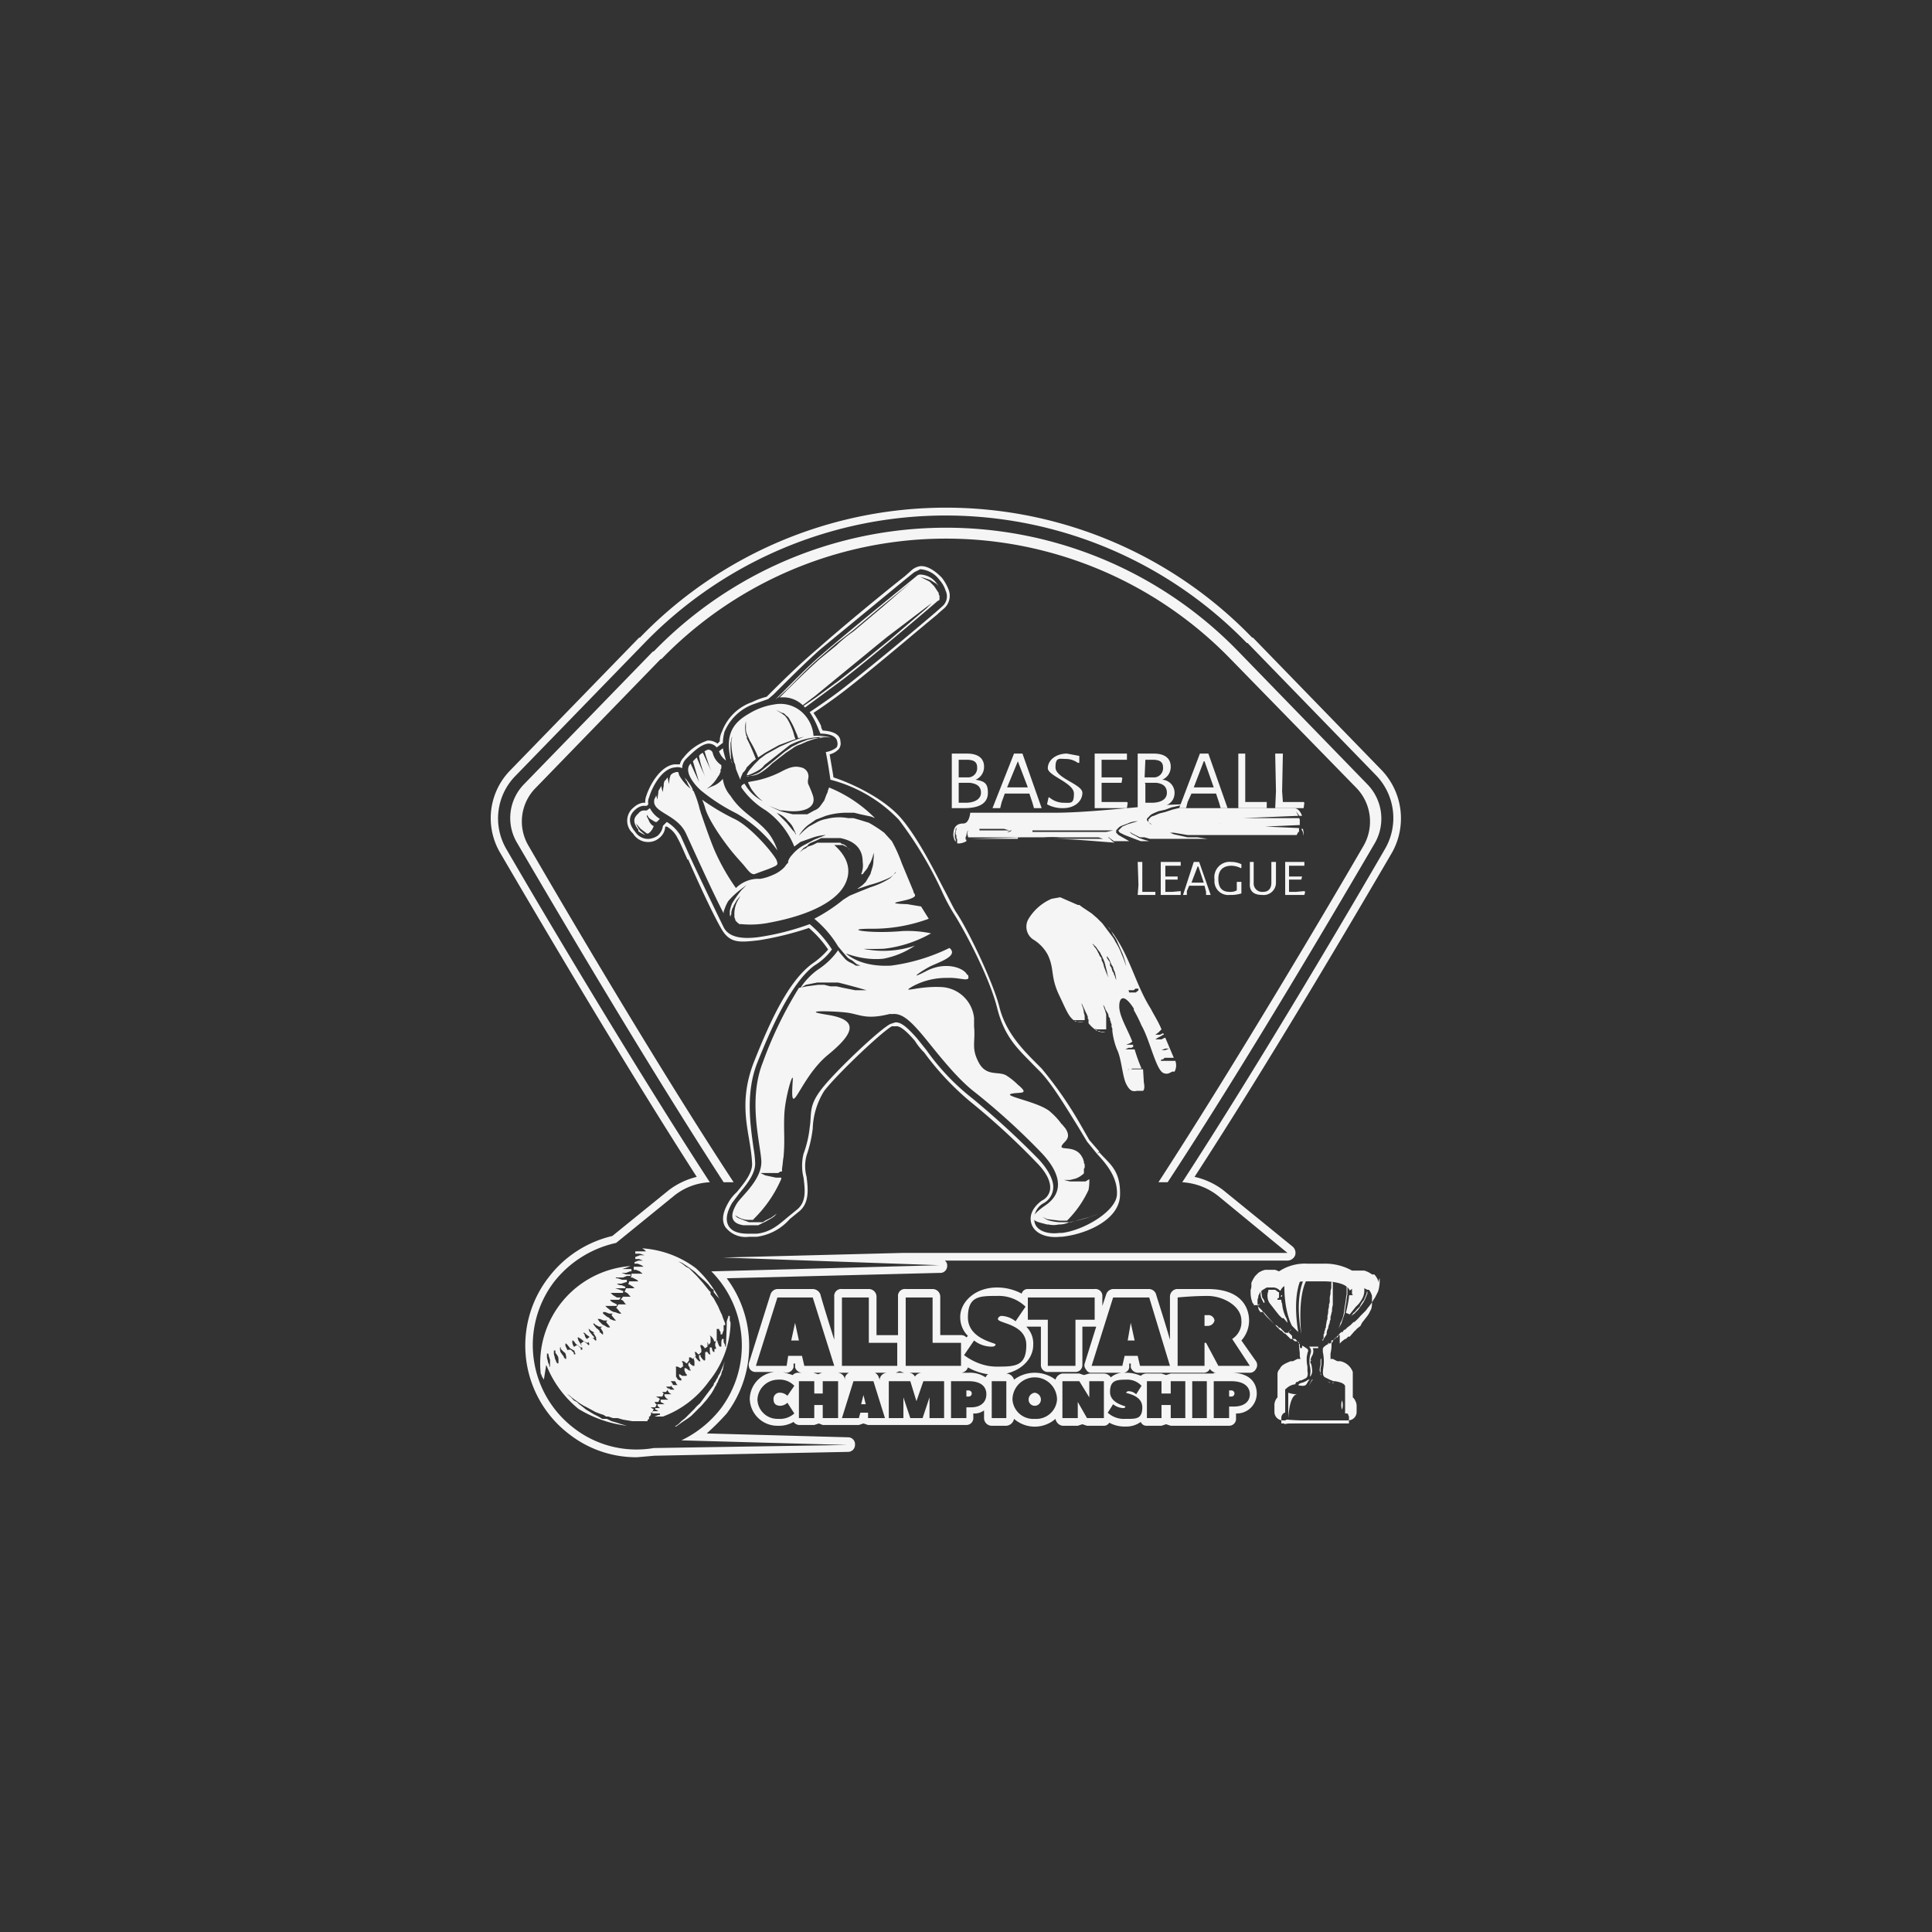 <svg xmlns="http://www.w3.org/2000/svg" id="Layer_1" data-name="Layer 1" viewBox="0 0 251.5 251.5"><rect x="0" y="0" width="251.5" height="251.5" fill="#333333" stroke="none"/><defs><style>.cls-1{fill:#f5f5f5;}</style></defs><path class="cls-1" d="M163.1,83H163a55.4,55.4,0,0,0-79.7,0h-.1L66.4,100.3A8.9,8.9,0,0,0,65.1,111c4.5,7.7,15.7,26.8,25.6,42.2a9.9,9.9,0,0,0-3.6,1.7l-7.4,6a14.6,14.6,0,0,0-8.3,5.4,14.5,14.5,0,0,0,2.7,20.4,14.2,14.2,0,0,0,8.8,3l2.3-.2,25.2-.5a.9.9,0,0,0,.9-.9.9.9,0,0,0-.9-1L92,186.6a31.9,31.9,0,0,0,2.6-2.6,14.7,14.7,0,0,0,0-17.6l27.7-.7a.9.9,0,0,0,1-.9.8.8,0,0,0-.3-.7h44.6a1.1,1.1,0,0,0,1-.7,1.1,1.1,0,0,0-.3-1.1l-9.1-7.4a9.6,9.6,0,0,0-3.7-1.7c10-15.4,21.2-34.5,25.7-42.2a9.1,9.1,0,0,0-1.3-10.7Zm-9.2,70.9a8.3,8.3,0,0,1,4.7,1.8l9,7.4H117.5l-23.4.6,28.2,1-29.7.8a13.7,13.7,0,0,1,1.2,17.9,14.3,14.3,0,0,1-5.1,4.1l21.6.6-25.2.4a13.3,13.3,0,0,1-10.4-2.6,13.6,13.6,0,0,1-2.6-19,14.1,14.1,0,0,1,8.1-5.1l7.5-6.1a8,8,0,0,1,4.7-1.8c-10.2-15.7-22.1-35.8-26.5-43.4a7.9,7.9,0,0,1,1.2-9.5L83.9,83.7h0a54.6,54.6,0,0,1,78.4,0h.1L179.2,101a8,8,0,0,1,1.1,9.5C175.9,118.1,164.1,138.2,153.9,153.9Z"></path><path class="cls-1" d="M163.5,178.2a.9.9,0,0,0,0-1l-1.9-2.7a3.9,3.9,0,0,0,1-2.6c0-1-.4-4.1-5.4-4.1h-4a1,1,0,0,0-.9,1v5.6c-.8-2.8-1.8-5.8-1.8-5.9a1,1,0,0,0-.9-.7h-4.7a1,1,0,0,0-.9.7l-.5,1.5v-1.2a.9.9,0,0,0-1-1h-8.7a.8.8,0,0,0-.8.6,6.8,6.8,0,0,0-3.2-.8c-3,0-4.8,2-4.8,3.8a3.4,3.4,0,0,0,1,2.5l-.2.2a.9.9,0,0,0-.7-.3h-2.7v-5a1,1,0,0,0-1-1h-3.5a.9.9,0,0,0-1,1v5h-2.8v-5a1,1,0,0,0-1-1h-3.5a.9.9,0,0,0-1,1v5.6c-.9-2.8-1.8-5.8-1.8-5.9a1.1,1.1,0,0,0-1-.7h-4.6a1,1,0,0,0-.9.7l-2.8,8.9a1.1,1.1,0,0,0,.1.8.9.9,0,0,0,.8.4h2.4a3.6,3.6,0,0,0-3.2,3.5,3.6,3.6,0,0,0,3.7,3.5,3.7,3.7,0,0,0,2-.5,1,1,0,0,0,.7.4h2l.6-.2.5.2h4.7l.6-.2.6.2h12.8a.9.9,0,0,0,.9-1V184a2.1,2.1,0,0,0,1.4-.4v1a1,1,0,0,0,1,1H131a1.1,1.1,0,0,0,1-.9,4.1,4.1,0,0,0,5.4,0,1.1,1.1,0,0,0,.9.9h2l.6-.2.6.2h2.2a.8.8,0,0,0,.7-.4,4.1,4.1,0,0,0,2.1.5,3.2,3.2,0,0,0,2-.6.8.8,0,0,0,.8.5h1.9l.6-.2.6.2H160a.9.9,0,0,0,.9-1V184a2.6,2.6,0,0,0,2.7-2.6c0-1.3-.8-2.6-3.1-2.7h2.2A.9.9,0,0,0,163.5,178.2Zm-2.9,4.9H160v1.5h-2v-4.8h2.3c1.6,0,2.4.7,2.4,1.7S161.9,183.1,160.6,183.1Zm-5.4,1.5v-4.8h1.9v4.8Zm-4-1.7v1.7h-1.9v-4.8h1.9v1.6h1.2v-1.6h1.9v4.8h-1.9v-1.7Zm-4.7,1.8a3.1,3.1,0,0,1-2.3-.8l.7-1.1a2.3,2.3,0,0,0,1.3.5c.2,0,.3-.1.3-.2s-2-.4-2-1.9.8-1.6,2.1-1.6a2.5,2.5,0,0,1,2,.8l-.7,1.1a1.5,1.5,0,0,0-1-.4c-.1,0-.3.1-.3.2s2.1.3,2.1,1.9S147.8,184.7,146.5,184.7Zm-6.2-.1h-2v-4.8h2.2l1.3,2.1v-2.1h1.9v4.8h-2.2l-1.2-2.1Zm-5.6.1a2.7,2.7,0,0,1-2.9-2.5,2.9,2.9,0,0,1,5.8,0A2.7,2.7,0,0,1,134.7,184.7Zm-8.9-.1h-2v-4.8h2.3c1.6,0,2.3.7,2.3,1.7s-.7,1.7-2,1.7h-.6Zm-5.7,0h-1.6l-.9-2.7v2.7h-1.9v-4.8h2.8l.8,2.6.9-2.6h2.7v4.8H121v-2.7Zm-8.3,0h-2.2l1.5-4.8h2.6l1.5,4.8H113v-.7h-1Zm-5.8-1.7v1.7h-2v-4.8h2v1.6h1.1v-1.6h2v4.8h-2v-1.7Zm-4.7,1.8a2.6,2.6,0,0,1-2.7-2.5,2.7,2.7,0,0,1,2.7-2.6,2.6,2.6,0,0,1,2.1.8l-.9,1.3a1.4,1.4,0,0,0-.9-.4.8.8,0,0,0-.9.9c0,.5.3.8.9.8a1.4,1.4,0,0,0,.9-.4l.9,1.4A2.8,2.8,0,0,1,101.3,184.7Zm23.8-9.9v3h-7.2v-8.9h3.5v5.9Zm1.7-.3a3.7,3.7,0,0,0,2.3.8c.3,0,.5-.1.5-.3s-3.6-.7-3.6-3.5,1.5-2.8,3.8-2.8a5,5,0,0,1,3.7,1.4l-1.3,1.9a3.1,3.1,0,0,0-1.8-.7.5.5,0,0,0-.5.4c0,.6,3.7.6,3.7,3.4s-1.5,2.8-3.9,2.8-4.2-1.5-4.2-1.5Zm21.6,3.3-.3-1.3h-1.7l-.3,1.3h-4l2.8-8.9h4.7l2.7,8.9Zm-5.9-6H140v6h-3.6v-6h-2.6v-2.9h8.7ZM126,178a7.1,7.1,0,0,0,2.7.9c-.2,0-.3.2-.4.4a3.6,3.6,0,0,0-2.2-.6h-1A1,1,0,0,0,126,178Zm3.1,1.8H131v4.8h-1.9Zm15.5-.5a1.1,1.1,0,0,0-.9-.5h-1.9l-.7.2-.6-.2h-2.2a1.1,1.1,0,0,0-.9.8,4.5,4.5,0,0,0-5.4,0,1.1,1.1,0,0,0-1-.8h0c2.2-.5,3.5-2.1,3.5-3.7a3.1,3.1,0,0,0-.9-2.4h1.9v5a.9.9,0,0,0,.9.9H140a.9.9,0,0,0,.9-.9v-5h1.8l-1.5,4.8a.8.8,0,0,0,.2.8.7.7,0,0,0,.7.4H146A2.6,2.6,0,0,0,144.6,179.3Zm12.4-4.5h-.2v3h-3.5v-8.9s1.9-.2,3.9-.2,4.4,1.3,4.4,3.2a2.6,2.6,0,0,1-1.2,2.4l2.3,3.5h-4.1Zm-52.3,3-.3-1.3h-1.8l-.2,1.3h-4l2.8-8.9h4.6l2.8,8.9Zm12.1-3v3h-7.2v-8.9h3.5v5.9Zm-14.4,3.9a1,1,0,0,0,.9-.7v-.5h.2v.5a1,1,0,0,0,1,.7h12.1l.5-.2.6.2h2.3a1.1,1.1,0,0,0-.9.5.9.9,0,0,0-.8-.5h-2.8a1,1,0,0,0-1,1h0a1,1,0,0,0-.1-.4,1,1,0,0,0-.9-.7h-2.6a1,1,0,0,0-.9.7v.4h0a1,1,0,0,0-1-1h-2l-.5.2-.6-.2h-2a.9.9,0,0,0-.7.3l-1.3-.4Zm55.6.1h-5.6l-.6.2-.6-.2h-1.9a1.1,1.1,0,0,0-.8.3,4.5,4.5,0,0,0-1.9-.4h-.4a.8.8,0,0,0,.8-.7v-.5h.2v.5a1,1,0,0,0,1,.7h8.4a.9.9,0,0,0,.9-.5h0a1.1,1.1,0,0,0,.9.5H158Z"></path><path class="cls-1" d="M179.5,167.1a2.3,2.3,0,0,0-.6-1.2h-.3a3.1,3.1,0,0,0-1-.5H176a7.2,7.2,0,0,0-3.7-.9h-2.1a6.1,6.1,0,0,0-3.7,1l-.5-.2h-1.3a2.5,2.5,0,0,0-.9.4l-.4.4a4.1,4.1,0,0,0-.5.9h0v.3a1.3,1.3,0,0,1-.1.6v.4a3.5,3.5,0,0,0,.3,1.4h.1v.2h.5l.4-.2h0l-.4.3h0l.6.6a4.4,4.4,0,0,0,.9,1.1l.8.8h.1a.8.8,0,0,1,.4.4l.4-.4h0l-.3.3h0l.3.3.4.4h.4l.3-.4h.1l-.4.3.3.3.2.2v.2a.7.7,0,0,0,.4.5h.3c0,.1.1.1.2.1h0v.3c0,.5.1.9.1,1.3a1.3,1.3,0,0,0,.1.6h-.4l-.6.3H168c-.7.3-1.2.5-1.4,1a.9.9,0,0,0-.3.7v3a1.5,1.5,0,0,0-.4,1.1v.8h0a1.1,1.1,0,0,0,1.1,1.1h8.5a1.1,1.1,0,0,0,1.1-1.1h0v-.8a1.4,1.4,0,0,0-.2-.7c0-.1-.1-.1-.1-.2l-.2-.2v-3.3a2.2,2.2,0,0,0-1.6-1.4h-.4l-.6-.3h-.3v-.7a4.7,4.7,0,0,0,.1-1.7c.3,0,.6-.3.8-.6h.1c0-.1.1-.1.1-.2l.3-.3h.2c0-.1.1-.2.2-.3l-.3-.3h0l.3.3h.1l.3-.3.4-.3h0l.4-.4h.1a6,6,0,0,0,.8-.8l.2-.2.5-.5.3-.4a6.1,6.1,0,0,0,.7-1l.2-.3.4-.8a5,5,0,0,0,.2-1.2v-.5A.9.9,0,0,0,179.5,167.1Zm-5.1,6.7h-.1l-.2.3h-.2l-.3.3-.2.4h-.2a.1.1,0,0,1-.1.1H173a.1.1,0,0,0-.1-.1V175h-.1c-.3.2-.6.4-.6.6v.4a5.5,5.5,0,0,1,.1,1.8c-.1.7-.2,1.3.2,1.5l.6.3.5.2h.2c.6.1,1.3.3,1.3.7h0v3.5h.3c.1.1.1.1.1.2h0a.4.4,0,0,1,.1.3v.8h-8.8v-.8a.8.8,0,0,1,.4-.6h.1V181c0-.1,0-.2.1-.2a2,2,0,0,1,1.2-.6c.1-.2.1-.3.2-.3h.1l.3-.2h.2l.6-.3c.2-.1.3-.5.2-.9v-.6a4.5,4.5,0,0,1-.1-1.1c0-.3.1-.5.1-.7a.4.4,0,0,0,0-.5h0l-.6-.4h-.1v.2h0a.1.1,0,0,1-.1.1h-.1a.1.1,0,0,0-.1-.1V175h0l-.3-.4-.3-.3H168l-.4-.4-.3-.3h-.1l-.4-.4h-.1l-.8-.8-.9-1-.5-.6h-.4c-.1,0-.1-.1-.1-.2h-.1a3.6,3.6,0,0,1-.2-1h0v-.2h0a.9.9,0,0,1,.1-.5h0v-.2h0l.3-.6h0l.3-.2.5-.3h.9a1.2,1.2,0,0,1,.8.4h.1c.4-1.1,2.7-1.2,3.5-1.2h2.1c.7,0,3,.1,3.4,1.2a1.8,1.8,0,0,1,.9-.4h.8l.6.3h.2a2,2,0,0,1,.4.8h0v.8h0a2.8,2.8,0,0,1-.1.9l-.3.6-.2.3-.7.9-.2.4-.5.4c-.1.1-.1.2-.2.2l-.7.8h-.2l-.3.3h-.1l-.4.3-.3.3Z"></path><path class="cls-1" d="M71.1,177.7h.4a1.4,1.4,0,0,1-.2-.6,1.3,1.3,0,0,1-.1-.6v-.3h.1c.1,0,.1.1.1.2l.3.5.4.3h.3a1.4,1.4,0,0,1-.2-.6,1.3,1.3,0,0,1-.1-.6v-.2h.2v.3l.3.4.4.3h.4a.9.9,0,0,1-.3-.5,1.4,1.4,0,0,1-.2-.6v-.3H73v.2l.4.4.4.3h.4c-.1-.2-.3-.3-.3-.5l-.3-.6v-.3h.1l.2.2.3.4.5.3h.3l-.3-.5a1.7,1.7,0,0,1-.2-.5v-.3h.1l.2.2a.8.8,0,0,0,.4.4l.4.3h.3l-.3-.4-.3-.5c-.1-.3-.1-.3-.1-.4h.1a.1.1,0,0,1,.1.1h.1l.5.4.4.2h.1l.2-.2-.3-.3a.9.9,0,0,1-.3-.6l-.2-.2h.2l.2.2.4.3.5.2h.1c0-.1,0-.1.1-.1h0l-.3-.3-.4-.5a.4.4,0,0,0-.1-.3h.1l.2.2.5.3h.5l.2-.2-.3-.3c-.2-.1-.3-.3-.4-.4l-.2-.3h.2s0,.1.2.2l.4.2h.8l-.4-.3-.4-.4-.2-.3h.3l.5.2h.6l.2-.3-.4-.2-.5-.4v-.2h.3l.5.2h.6v-.2l-.4-.2-.5-.4-.2-.2h1.5v-.2l-.4-.2a1,1,0,0,1-.5-.4h1.2l.2-.3h-.5l-.5-.3-.2-.2c-.1,0-.1-.1,0-.1h1.5c0-.1,0-.2.1-.2l-.5-.2-.6-.2h1.3v-.2l-.5-.2a.8.8,0,0,1-.6-.2h.6l.6-.2h.1v-.3h-.6l-.6-.2h-.2s-.1-.1,0-.1h.9l.5-.2H82c.1,0,.1-.1.1-.2h-.6l-.6-.2h.6l.5-.2h.2v-.3H81l.6-.2.5-.2h.1a12.7,12.7,0,0,0-11.8,14.1h0c.1,0,.1.1.1.2l.3.5Z"></path><path class="cls-1" d="M173.1,180h.3c.1,0,.1,0,.1.1h0c.1,0,.1-.1,0-.2V180h-.3l-.4-.2h0Z"></path><path class="cls-1" d="M94.8,173.4h0Z"></path><path class="cls-1" d="M94.5,175.3h-.1v-.2l-.2-.4v-.4h-.2a1.1,1.1,0,0,0-.1.5v.5h-.2a.8.8,0,0,1-.2-.4.6.6,0,0,1-.1-.4h-.2c0,.2-.1.3-.1.5a.6.6,0,0,0,.1.4v.2H93V176q-.2,0-.3-.3a.4.4,0,0,0-.1-.3h-.2v.4a.9.9,0,0,0,.1.5h-.2l-.3-.4V176h-.2v1h0a.1.1,0,0,1-.1.1h-.1c0-.1,0-.1-.1-.1l-.3-.4v-.2h-.2v.4c.1.1.1.3.2.4h-.2l-.3-.3-.2-.3-.2.2h0c0,.2.1.3.1.5v.5h-.2l-.4-.3v-.2l-.2.2h0c0,.2,0,.3.1.4s.1.3.1.4h.1c.1.1,0,.1,0,.1h-.2l-.4-.3h-.2v.2a.4.4,0,0,0,.1.3c0,.1.1.3.2.3v.2h-.6l-.3-.2h-.1a.6.6,0,0,0,.1.4l.2.2v.2h-.2l-.4-.2H88l-.2.2.2.3c0,.1.1.2.2.3h-.5l-.3-.2v.3h0c0,.1.1.2.2.3l.2.2h-.5l-.3-.2c0,.1-.1.2-.1.3h0l.2.3.3.2h-.9v.2h0l.2.3.3.2H86v.2H86a.2.2,0,0,0,.2.2l.3.2h-.9v.2h0l.3.3h-.6v.2h.1l.3.2H85c0,.1-.1.2-.1.3h1v.2h-.2l-.5.2h1.1a12.9,12.9,0,0,0,6-4.6,12.5,12.5,0,0,0,2.8-7.4h0v-.2c0-.1-.1-.2-.1-.4v-.5h-.2v.2c-.1.1-.1.3-.2.5v.6Zm-.3,2.4c0,.2-.1.4-.1.6a1.4,1.4,0,0,0-.2.6l-.2.4-.2.4a.8.8,0,0,1-.2.4.8.8,0,0,1-.2.4l-.2.4-.3.5-.3.4-.3.4-.7.8-.3.3-.4.4-.6.6-.4.3-.3.2-.6.4-.4.3-.3.2h-.1a.1.1,0,0,1,.1-.1l.3-.2.4-.4.5-.4.3-.3.3-.3.6-.6a4.6,4.6,0,0,1,.7-.7l.6-.8.3-.4.3-.4.3-.4.3-.4a.5.5,0,0,1,.2-.4l.2-.4a.8.8,0,0,0,.2-.4l.2-.3.3-.7.2-.5a1,1,0,0,0,.1-.4A1,1,0,0,1,94.2,177.7Z"></path><polygon class="cls-1" points="88.9 178.9 88.9 178.9 88.9 178.9 88.9 178.9"></polygon><path class="cls-1" d="M173.5,167.2c0-.2,0-.3-.1-.4v0c-.1.1-.1.2-.1.4v.5a1.3,1.3,0,0,0-.1.6c0,.2-.1.5-.1.7v.4a.8.8,0,0,1-.1.4,1.7,1.7,0,0,1-.1.7,2.2,2.2,0,0,1-.1.8v.3c0,.2-.1.3-.1.4s-.1.5-.1.7-.1.2-.1.3a.4.4,0,0,1-.1.3v.3c-.1,0-.1.1-.1.2v.4l-.2.3h.1a.3.3,0,0,0,.1-.2l.2-.3.2-.3v-.2a1.4,1.4,0,0,1,.2-.6,1.9,1.9,0,0,1,.2-.7.6.6,0,0,1,.1-.4v-.4c.1-.2.1-.5.2-.7a2.2,2.2,0,0,1,.1-.8v-2.6Z"></path><path class="cls-1" d="M171.3,180.9h0Z"></path><path class="cls-1" d="M175.7,171.1l.8-1a3.5,3.5,0,0,0,.8-1,2.2,2.2,0,0,0,.3-1v-.4a.6.6,0,0,0-.2-.5h-.6l-.7.4H176v.2h0v.6h0c0,.1.1.1.1.2h-.4c-.1,0-.1.2-.1.3a17.7,17.7,0,0,1-.4,2Z"></path><path class="cls-1" d="M90.6,165.1a13.1,13.1,0,0,0-7-2.6l.3.2.2.2H82.7v.3h.6l.6.2h-.6l-.5.2c-.1,0-.1,0-.1.1v.2h.5l.5.2h-.6l-.5.2h0v.2H83l.5.2.3.2H82.5v.4h.3l.5.2.2.2c.1,0,.1,0,.1.1H82.2a.9.9,0,0,1-.1.5h.2l.6.3.2.2H81.9c0,.1-.1.3-.1.4h.1l.5.3.2.2H81.5l-.2.5h.1a1,1,0,0,1,.5.4l.2.2h-1l-.3.4h.1a.8.8,0,0,1,.4.4l.2.2h-1l-.3.5h.1l.4.5.2.2h-.3l-.6-.2h-.1l-.3.4h0l.4.5.2.2h-.3l-.5-.2h-.2l-.3.4h0l.4.5a.3.3,0,0,1,.1.2h-.3l-.5-.3h-.1a.8.8,0,0,1-.4.4h.1l.3.5v.3h-.1l-.2-.2-.5-.3h-.1l-.4.4h.1l.3.5v.3c.1,0,.1,0,0,.1h-.1l-.2-.2-.4-.3h-.1l-.4.3h0l.3.6v.2h-.1l-.2-.2-.4-.3H76l-.4.3h0a1.4,1.4,0,0,1,.2.6v.2h-.2v-.2l-.4-.4h-.1l-.5.3h0a1.4,1.4,0,0,1,.2.6.5.5,0,0,1,.1.3h-.2v-.2l-.4-.4H74l-.4.2v.2c0,.1.1.4.1.5v.3h-.1l-.2-.2c0-.2-.2-.3-.3-.5l-.2-.2-.4.2c0,.1.1.2.1.3a1.3,1.3,0,0,1,.1.6v.3a.1.1,0,0,1-.1.1h0l-.2-.2c0-.2-.2-.3-.3-.5l-.3-.3h-.4c.1.1.1.3.2.5v.9h-.1v-.2l-.3-.5c-.1-.1-.2-.3-.4-.4a14,14,0,0,0,4.5,6.6h0a15.7,15.7,0,0,0,6.3,2.2l-.7-.2-.6-.2-.7-.2-.6-.3h-.6l-.5-.3-.6-.3-1-.6-.5-.4-.4-.3-.3-.3-.4-.2c-.2-.2-.3-.4-.5-.5l-.4-.4.5.4.5.4.3.2.4.3.5.3.4.2,1.1.6.5.2.6.2.3.2h.3l.6.2h.6l.7.2,1.2.2h2v-.2h.1a.4.4,0,0,0,.1-.3.1.1,0,0,0-.1-.1h.2l.2-.4a.1.1,0,0,1-.1-.1h.2l.2-.5H85l-.3-.2h.6l.2-.4h-.1l-.2-.3h.5l.2-.4h0l-.3-.2h-.1c-.1-.1,0-.1,0-.1h.7c.1-.1.1-.3.2-.4h0l-.2-.2h.5l.3-.4h0l-.3-.3h.6l.3-.4h-.1c0-.1-.1-.2-.2-.3h.6l.3-.3h0l-.2-.3V178h0c-.1,0,0-.1,0-.1h.2l.4.2h0l.4-.3h-.1v-.4a.1.1,0,0,1-.1-.1s-.1-.1,0-.1h.2l.4.3h0l.3-.4h0v-.4h.2l.3.2h0l.4-.4a.1.1,0,0,0-.1-.1c0-.2,0-.3-.1-.4h.2l.3.3h.1l.3-.3v-.2a.6.6,0,0,0-.1-.4v-.2c-.1,0-.1,0,0-.1h.2l.3.3c0,.1,0,.1.1.1l.3-.2v-.3a.6.6,0,0,0-.1-.4H92l.2.3v.2l.2-.2c.1-.1.1-.2.1-.4v-.4a.3.3,0,0,0-.1-.2h.1l.2.2.2.3c0,.1.1.2.1.3a.1.1,0,0,1,.1-.1h.1a.6.6,0,0,0,.1-.4V173h.3a.8.8,0,0,0,.2.4v.3h.2c.1-.2.1-.4.2-.5v-.7h.2v-.2c-.1-.3-.3-.7-.4-1.1a11.7,11.7,0,0,1-.5-1.1l-.6-1.1-.4-.5v-.3l-.2-.2-.4-.5-.4-.5-.8-.9-.3-.3-.4-.4-.3-.3-.4-.2-.5-.4-.5-.3.5.2.6.4.3.2.4.3.4.3.4.4.9.8.4.4.4.5.3.2v.3l.4.5a1.8,1.8,0,0,1,.5.7A14.1,14.1,0,0,0,90.6,165.1Z"></path><path class="cls-1" d="M175,171.1c.1-.4.1-.8.2-1.3s.1-.9.2-1.3v-1.2a.9.9,0,0,0-.1-.5.4.4,0,0,0-.1-.3v-.2a.1.1,0,0,1-.1-.1.1.1,0,0,0,.1.1v.2a.4.4,0,0,1,.1.3v1.7c-.1.4-.1.8-.2,1.3s-.1.9-.2,1.3a3.6,3.6,0,0,1-.4,1.1,3.4,3.4,0,0,1-.3.8l-.2.2h0l.2-.2.4-.7Z"></path><path class="cls-1" d="M173.7,166h-5.2l-.7.2h-.2a1,1,0,0,0-.4.7c-.1,3.9,1,5.7,1,5.7l.8.8c-.8-4.9.3-7,.7-7.5h.4c-.4.5-1.6,2.7-.7,7.8,0,0-.7-5.9,1.2-7.8h3.1Z"></path><path class="cls-1" d="M178,167.9h0v.2a.4.4,0,0,0-.1.3l-.3.7c0,.1-.1.2-.2.3l-.2.3-.2.4-.3.3c-.2.2-.3.4-.5.5l-.3.4h0l.4-.3.5-.5.5-.7.2-.3c.1-.2.2-.3.2-.4l.3-.7V168Z"></path><path class="cls-1" d="M84.2,108.7h0Z"></path><path class="cls-1" d="M90,102.8h.2a6.4,6.4,0,0,0-1.1-1.6c.1.1.1.3.3.5A4.4,4.4,0,0,0,90,102.8Z"></path><path class="cls-1" d="M83.3,108.2h-.2C83.2,108.1,83.3,108.1,83.3,108.2Z"></path><path class="cls-1" d="M84.6,105.2l-.4.3h-.4a.9.9,0,0,0-.7.4c-.7.6-.7,1.2,0,2.1h0v.2a3.6,3.6,0,0,0,.9.5l-.7-.6a4.1,4.1,0,0,1-.5-.9l-.2-.4.2.4.6.7.8.6h.2a1.8,1.8,0,0,0,.7-1h-.1a1.5,1.5,0,0,1-.5-.6,3.3,3.3,0,0,0-.3-.6v-.3a.3.3,0,0,0,.1.2,1.2,1.2,0,0,0,.5.5l.5.3h.2l.4-.4A3.5,3.5,0,0,1,84.6,105.2Z"></path><path class="cls-1" d="M98.4,159.8h0Z"></path><path class="cls-1" d="M91.5,103.1a24.1,24.1,0,0,0,4.4,2.8,17.5,17.5,0,0,1,5.3,4.8,7.3,7.3,0,0,0-1.2-2.3c-1.6-1.9-3.5-2.6-4.9-4.8a4.1,4.1,0,0,1-1-2.2l-.2.2a3.1,3.1,0,0,1-1.3.8l-.6.3.5-.4a4.8,4.8,0,0,0,.9-1.1l.2-.3c.1-.1.1-.3.2-.4v-.3c0-.1.1-.1.1-.2v-.4a2.6,2.6,0,0,1-1.1-1.5.6.6,0,0,0-.7-.5l-.4.2c.1.2.2.7.4,1.2a13.6,13.6,0,0,0,.5,1.4L92,99.1,91.5,98a1,1,0,0,0-.5.4,8.7,8.7,0,0,0,.3,1.3,13.6,13.6,0,0,0,.5,1.4l-.6-1.3-.5-1.2-.5.5.8,2.7-1.1-2.4h0C88.8,100.5,90.8,102.6,91.5,103.1Z"></path><path class="cls-1" d="M101.3,90.8l1.2-1.1c1.3-1.3,2.6-2.7,4.1-4l2.2-1.9,2.2-1.7,3.8-3.2,3.8-3.1L114.9,79l-3.8,3.2a17.4,17.4,0,0,0-2.2,1.8l-2.2,1.8c-1.9,1.7-3.6,3.4-5.2,5a3.7,3.7,0,0,1,3,1l1.6-1.2,2.8-2.3,3.3-2.7,1.7-1.4,1.6-1.3,2.9-2.2,2.1-1.6.8-.6-.7.7-2,1.7-2.8,2.4-1.6,1.3L112.5,86l-3.3,2.6-3,2.2-1.6,1.1.2.2,5-3.7c4.5-3.5,11.6-9.6,12.3-10.2a.2.2,0,0,0,.2-.2h0v-.5c-.1,0-.1-.2-.1-.3l-.2-.3-.4-.6-.6-.6-.6-.3-.6-.3.7.2.6.2.8.5.3.3-.3-.4a2.7,2.7,0,0,0-2-1.1.7.7,0,0,0-.6.2c-.7.6-7.9,6.4-12.2,10.1-2,1.7-4,3.8-6.1,5.9,0-.1,0-.1.1-.1Z"></path><path class="cls-1" d="M95.2,99.1a.8.8,0,0,1,.1.4.9.9,0,0,0-.1-.5,19.3,19.3,0,0,1-.1-2.3c.1-.3.1-.6.2-.8a.3.3,0,0,1,.1-.2.3.3,0,0,0-.1.2c0,.2-.1.5-.1.8a9.6,9.6,0,0,0,.3,2.2,1.4,1.4,0,0,0,.2.6c0,.2.1.4.1.6l.4,1c.1.2.1.3.2.4v-.2l.3-.7a1.8,1.8,0,0,0,.5-.7l.7-.7.5-.4c-.1-.2-.5-1.3-1-2.3s-.1-.3-.1-.5a.8.8,0,0,1-.2-.4,3.7,3.7,0,0,1,0-1.7v.8a2.2,2.2,0,0,0,.1.8l.4.9a14.5,14.5,0,0,1,1.1,2.2l.9-.6.9-.5.9-.5,1.6-.6.6-.2c-.1,0-.2-.4-.3-.8a9.1,9.1,0,0,0-.8-1.8l-.3-.4-.4-.3-.8-.5-.9-.3.9.3.8.4c.2,0,.3.1.5.3s.3.2.4.4a10,10,0,0,1,.9,1.8,4.4,4.4,0,0,1,.3.8l.8-.2-1.6.6-1.6.7-.9.5-.9.5-.8.6-.7.7-.6.7a2.5,2.5,0,0,0-.4.7h.2a7.4,7.4,0,0,0,1.6-.8,2.3,2.3,0,0,0,.5-.5l3.3-2.6A9,9,0,0,1,108,96h.1a6.7,6.7,0,0,0-2.2-.2,4.6,4.6,0,0,0-1.4-3,4.2,4.2,0,0,0-3.7-1.1,8.8,8.8,0,0,0-3.3,1.2c-2.1,1.2-3.1,2.7-2.4,5.9C95.2,98.8,95.2,99,95.2,99.1Z"></path><path class="cls-1" d="M106.7,96.1H106l-.9.2-1,.4-1,.5-1,.7-1.7,1.4-1.5,1.2a4.3,4.3,0,0,1-1.3.5h-.5a.7.7,0,0,0,.5,0,2.7,2.7,0,0,0,1.4-.4,7.9,7.9,0,0,0,1.5-1.2l.9-.7.9-.7.9-.6a3.1,3.1,0,0,1,1-.5l.9-.4.9-.3,1.3-.2h-.6Z"></path><path class="cls-1" d="M94.5,99c-.1-.4-.3-1-.4-1.6l-.5.4h0A2.5,2.5,0,0,0,94.5,99Z"></path><polygon class="cls-1" points="146.8 174.5 147.7 174.5 147.2 172.2 146.8 174.5"></polygon><path class="cls-1" d="M160.3,181H160v.8h.3a.4.4,0,0,0,0-.8Z"></path><path class="cls-1" d="M157.2,171.2h-.4v1.4h.4a.9.9,0,0,0,.9-.7A.8.8,0,0,0,157.2,171.2Z"></path><path class="cls-1" d="M176.2,166.6h1.6c.1,0,.1,0,.1.1H176C176,166.7,176.1,166.7,176.2,166.6Z"></path><path class="cls-1" d="M166.7,168.8h.1c.1,0,.1-.1.1-.2v-.2h0v0h0v.2h-.1a.1.1,0,0,1-.1.1h.1Z"></path><path class="cls-1" d="M164.3,168.9c0-.2-.1-.5-.1-.8s.1-.3.1-.5a.6.6,0,0,1,.1-.4l.2-.4.3-.2h.8l.5.2h.1l-.6-.3h-.8l-.5.3-.2.4a1.1,1.1,0,0,0-.1.5.5.5,0,0,0,0,.5,1.9,1.9,0,0,0,.1.8l.3.6h.1v-.2A1.4,1.4,0,0,0,164.3,168.9Z"></path><polygon class="cls-1" points="112.1 182.8 112.7 182.8 112.4 181.6 112.1 182.8"></polygon><path class="cls-1" d="M126.1,181h-.3v.8h.3a.4.4,0,0,0,0-.8Z"></path><path class="cls-1" d="M166.9,169.7a.9.9,0,0,1-.1-.5h-.5v-.2h.1c.1,0,.1-.2.1-.3h0v-.2h0v-.3h-.1l-.4-.3h-.9v.2a1.5,1.5,0,0,0-.1.7h0a1.6,1.6,0,0,0,.4,1h0l.7.9.4.5.4.4h.2l.5.6h0a4.3,4.3,0,0,0-.1-.5A5,5,0,0,1,166.9,169.7Z"></path><path class="cls-1" d="M134.7,181.3a.9.9,0,0,0-.8.9.8.8,0,1,0,1.6,0A.9.9,0,0,0,134.7,181.3Z"></path><path class="cls-1" d="M140.7,153.8h-1.4l-.8-.2h.8l.8-.2.4-.2.3-.2c.1-.1.3-.2.3-.3v-.4a.4.4,0,0,1,.1-.3v-.3a.4.4,0,0,0-.1-.3v-.2h0c-.1-.2-.1-.4-.2-.5-.8-1.7-2.9-.9-2.7-1.5s1.4-.9.5-2.3l-.5-.6a.1.1,0,0,1-.1-.1,8.6,8.6,0,0,0-1.3-1.4c-1.3-1.3-6.2-2.1-5.2-2.4s2.6.2.9-1.2A8.8,8.8,0,0,0,131,140c-1-.6-2.6.2-3.6-1.7s-.4-2.6-.6-4.7h0v-1.1h0a4.5,4.5,0,0,0-4.1-4c-3.2-.2-5.6.9-3.9-.1a9.2,9.2,0,0,1,4.5-1.1c1.8-.1,3.1.7,2.7-.4h-.1c-.4-.9-2.8-1.8-5.3-.5s-.8.1.3-.5,4-1.4,2.7-2.5h0a24.6,24.6,0,0,1-7.6,2.3c-3.7.2-5.4-1.2-5.8-1.5s1.9.9,4.8.6a10.9,10.9,0,0,0,4.1-1.7,12.8,12.8,0,0,1-5.5.6c-2.4-.3-.4-.1,1.5-.2a16.1,16.1,0,0,0,6.1-2,15,15,0,0,0-3.7-.3c-4.4.4-8-.3-4.1-.3a21,21,0,0,0,7.5-1.3l-1-1.6-1.8-.3c-3.2-.1-.7-.3.4-.7s.4-.6.4-1l-1.5-3.6a19.5,19.5,0,0,0-1.3-2.9l-1-1.1a17.4,17.4,0,0,0-2-1.3l-1.3-.4-.7-.2h-.7a6.6,6.6,0,0,0-2.8.1,4.2,4.2,0,0,0-1.2.4l-1.1.6a7.9,7.9,0,0,0-1.3,1.2l-.3.5.3-.5a4.7,4.7,0,0,1,1.2-1.4l1-.7,1.3-.5a9.5,9.5,0,0,1,3-.4h.7l.8.2,1.4.3.5.2a17.9,17.9,0,0,0-6-4,.4.4,0,0,1-.1.3,1.4,1.4,0,0,1-.2.6l-.3.8-.5.7a1.6,1.6,0,0,1-.8.6l-.9.5h-1.9l-1.6-.4-1.5-.7,1.5.6h.4c2.5.4,4.4-.3,3.8-2s-.7-1.3-.6-2.1a1.2,1.2,0,0,0-.9-1.5c-.8-.2-1.4-.1-2.7.6a13,13,0,0,1-3.1,1.1h0l-1.1.2a.4.4,0,0,0,.1.3,3.7,3.7,0,0,0,.6,1,5.9,5.9,0,0,0,1.2,1.2,6.2,6.2,0,0,1-1.4-1,5.8,5.8,0,0,1-.8-1l-.2-.3-.3.2a.4.4,0,0,0-.1.3,10.4,10.4,0,0,0,3.2,3,10.7,10.7,0,0,1,3.7,4.7l.8-.6,1.7-.6a6.2,6.2,0,0,1,1.6-.3l-1.5.6-1.5.8a5.3,5.3,0,0,0-1.4,1.2,2.2,2.2,0,0,0-.5.8v.2l-.2.2-.3.4a4.4,4.4,0,0,1-1.5,1,6.7,6.7,0,0,1-1.6.5h-.5a4.2,4.2,0,0,0-2.7,1.2,27.6,27.6,0,0,1-2.6-4.5c-.7-1.5-1.9-5.1-1.9-5.1h0c-.1-.2-.1-.4-.2-.6a13.5,13.5,0,0,0-.8-2.4l-.2-.2a4.1,4.1,0,0,1-1-.9,6.1,6.1,0,0,1-.7-1c0-.1-.1-.3-.1-.4H88c-.2.1-.4.1-.6.3s-.1.2-.2.4a4.4,4.4,0,0,0-.1.9l-.2-.9h0l-.3.4a.1.1,0,0,0-.1.1,1.3,1.3,0,0,0-.1.6,3.7,3.7,0,0,0-.1.8,2.1,2.1,0,0,1-.2-.8h0l-.3.5a.6.6,0,0,0-.1.4,5.1,5.1,0,0,0-.1.9l-.2-.6c0,.2-.1.3-.2.5-.5,1.8,2.9,1.9,4.1,4.5s3.3,7.3,4.9,10.4a.9.9,0,0,1,.1-.5,5.4,5.4,0,0,1,.5-1.1,10.6,10.6,0,0,1,1.6-1.5l.8-.6-.7.7a15.6,15.6,0,0,0-1.2,1.7,5.4,5.4,0,0,0-.3,1v.4c0,.2.1.3.1.4h0v-.2a.6.6,0,0,0,.1-.4c0-.2.1-.3.1-.5a.8.8,0,0,0,.2-.4l.4-.7.5-.6-.4.7a3.7,3.7,0,0,0-.4,1.5v.4c0,.2,0,.3.1.4a.4.4,0,0,0,.1.3l.2.2c.1.1.2.1.2.2h.3a12.5,12.5,0,0,0,3.7-.2c5.4-1,8.9-2.9,9.9-5.2s-.5-4-1.5-4.9h1.1l.4.2a1.7,1.7,0,0,1,.6.5l-.6-.6-.3-.2a.5.5,0,0,1-.4-.2h-3l-.6.3-.6.2c-.2.1-.3.3-.5.3a3.9,3.9,0,0,0-.9.8l.8-.9.5-.3a1,1,0,0,1,.5-.4l.7-.3.6-.3h2.5c1.5.3,2.9,1.1,2.9,3.1a2.9,2.9,0,0,1-.2,1.6h.2l.3-.4a2.2,2.2,0,0,0,.5-.8,3,3,0,0,0,.4-.8,2.4,2.4,0,0,0,.2-.8,2.1,2.1,0,0,1,0,.9,3.4,3.4,0,0,1-.1.9l-.3,1-.3.5-.3.5-.4.4-.4.3-.3.2h.1l1.5-.5a13.9,13.9,0,0,0,2.7-1l.4-.3.3-.4v.1l-.3.3-.4.4a10.6,10.6,0,0,1-2.6,1.2l-1.5.6-1.2.5-.8.5h0a22.3,22.3,0,0,1-3.8,2.5h0a14,14,0,0,1,3.1,3.6l.5.6.6.7a1.8,1.8,0,0,0,.7.5l.6.5.5.2h-.6l-.3-.2-.4-.2a2.1,2.1,0,0,1-.8-.6l-.6-.7-.2-.3a9.6,9.6,0,0,1-2.6,2.5,8.8,8.8,0,0,0-2.3,2.4l.7-.4,1.5-.3h2.7l.8.2,1.5.4,1.4.4h-1.5l-1.5-.3-.9-.2h-.8l-.8-.2h-.8l-1.5.2-1,.2a51.5,51.5,0,0,0-4.7,9.7c-1.9,4.8-.4,10.2-.2,12.7s-2.6,4.7-3.2,5.7-1.2,2.5.9,2.8h1.9l1-.5.7-.4a2.3,2.3,0,0,0,.7-.6l-.7.5-.8.4-.3.2H97.5l-1.3-.5a1.1,1.1,0,0,1-.5-.4l.5.3a2.8,2.8,0,0,0,1.3.3h.4c.1,0,.2,0,.2-.1a16.4,16.4,0,0,0,3.5-5,.6.6,0,0,0,.1-.4H101l-1.4-.3-.6-.3h2.3l.3-.2h.2v-.4h0c.1-.5.1-1,.2-1.5.2-2.4,0-3.2.1-5.5s1.2-5.9,1.1-4.5c-.4,5.8.8-.2,4.6-3.3s3.7-4.6-.1-5.2.6-.5,2.4-.3,2.5,1,5.7.2h.4c1.2-.1,2.2.8,3.6,2.4s4.3,5.6,7,7.7a87.6,87.6,0,0,1,8.8,8c1.9,2,3.4,4.8.5,6.8s-1.2,2.1.2,2.5h.2a2.9,2.9,0,0,0,1.3,0h.1a3.1,3.1,0,0,0,1.3-.3A19.2,19.2,0,0,0,143,158l-1.1.4-2.5.7h-1.5a6.5,6.5,0,0,1-1.6-.3l-.6-.4.6.3,1.6.2h1a13.8,13.8,0,0,0,2.8-4,6.1,6.1,0,0,0,.1-1.4h0l-.5.3Zm-37.5-45.7-.8-1-.5-.5-.5-.5-.3-.3h0l.4.2a3.1,3.1,0,0,1,1.1.9,2.8,2.8,0,0,1,.8,1.2c.1.1.1.3.2.4v.2A1.1,1.1,0,0,0,103.2,108.1Z"></path><path class="cls-1" d="M172.5,181.2h0Z"></path><path class="cls-1" d="M171.9,177v.6c0,.2-.1.4-.1.6a.7.7,0,0,0,.1.5c0,.2,0,.3.1.3v0a1,1,0,0,1-.1-.3v-.5c0-.2.1-.4.1-.6v-.8h0Z"></path><path class="cls-1" d="M168.9,181.5a3.5,3.5,0,0,1-1.2-.2v3.4S167.8,181.5,168.9,181.5Z"></path><path class="cls-1" d="M169.6,180.4c.6,0,.5-.5.9-.8h-.2a2.7,2.7,0,0,1-.8.4.7.7,0,0,0-.5.3S169.1,180.4,169.6,180.4Z"></path><path class="cls-1" d="M174.7,182.3a1.9,1.9,0,0,0,0,1.2v0a1.9,1.9,0,0,0,0-1.2v-.9h0v.9Z"></path><path class="cls-1" d="M169,180.3h0Z"></path><path class="cls-1" d="M167.6,184.8a.4.4,0,0,0-.4.3v.3c.4-.2,6.6-.5,6.6-.5S169.4,185,167.6,184.8Z"></path><path class="cls-1" d="M171.6,175.3h-1.2a.8.8,0,0,1,.2.9,3.7,3.7,0,0,0-.1,1.6,2.7,2.7,0,0,1,0,1.4s.4-.2.3-1-.1-.5-.2-.8.1-.3.6-.3h-.6a1.4,1.4,0,0,1,.2-.6,1.2,1.2,0,0,0,.1-1h.7Z"></path><path class="cls-1" d="M171.1,179.2h0Z"></path><path class="cls-1" d="M170.3,179.4Z"></path><path class="cls-1" d="M170.4,180.5a2.4,2.4,0,0,1,.5-.9h-.1A3.1,3.1,0,0,0,170.4,180.5Z"></path><path class="cls-1" d="M95.6,106.6a28.5,28.5,0,0,1-4.2-2.5,7.6,7.6,0,0,1,.4,1.1c.4,1.5,2.5,4.6,4.2,6.5l.8.9c.8,1,1,1.2,1.4,1.2l.8-.3,1.1-.4c1.2-.5,1.2-.5,1-1.1S97.9,107.7,95.6,106.6Z"></path><polygon class="cls-1" points="168.7 112.7 169.8 112.7 169.8 112.3 169.8 112.2 167.3 112.2 167.3 115.2 167.3 116.5 169.8 116.5 169.9 116.1 169.8 116 168.7 116.1 167.8 116.1 167.8 115.2 167.8 114.5 168.6 114.5 169.4 114.5 169.5 114.1 169.4 114.1 168.7 114.1 167.8 114.1 167.8 112.7 168.7 112.7"></polygon><path class="cls-1" d="M169.7,108.8v.2h0v-.4a2.3,2.3,0,0,0-.1-.7h-.2l.2.4Z"></path><path class="cls-1" d="M164.3,116.5a1.6,1.6,0,0,0,1.8-1.6v-2.7h-.6v2.7c0,.8-.4,1.2-1.1,1.2a1.1,1.1,0,0,1-1.2-1.2v-2.7h-.5v2.7C162.6,116,163.2,116.5,164.3,116.5Z"></path><polygon class="cls-1" points="169.7 105.2 169.8 104.5 169.7 104.4 167 104.4 166.9 103 167 98.1 166 98.1 166.1 103 166 105.2 169.7 105.2"></polygon><polygon class="cls-1" points="164.9 105.2 164.9 104.5 164.9 104.4 162.1 104.4 162.1 103 162.1 98.1 161.2 98.1 161.2 103 161.2 105.2 164.9 105.2"></polygon><path class="cls-1" d="M160.3,112.7a2.7,2.7,0,0,1,1.2.3h.1v-.5a3.1,3.1,0,0,0-1.3-.3,2,2,0,0,0-2.2,2.3,1.8,1.8,0,0,0,2,2,4.4,4.4,0,0,0,1.5-.2v-1.5h-.6v1.1a1.6,1.6,0,0,1-.9.2c-1,0-1.5-.5-1.5-1.7S159.3,112.7,160.3,112.7Z"></path><path class="cls-1" d="M148.1,105.2h1.7c2,0,3.1-.7,3.1-2a1.7,1.7,0,0,0-1.6-1.7,1.8,1.8,0,0,0,1.1-1.7c0-1.1-.8-1.7-2.2-1.7h-2.1v7.1Zm1-6.3h.9c1,0,1.4.3,1.4,1a1.2,1.2,0,0,1-1.1,1.3H149Zm-.1,3h1.5c.9.1,1.4.5,1.4,1.3s-.7,1.3-2,1.3h-.8v-2.5Z"></path><path class="cls-1" d="M154.6,104.4l.5-1.1h3.2l.4,1.2.2.7h.9l-2.5-7.1h-1.1l-2.7,7.1h.9Zm2.1-5.3h.1l1.2,3.4h-2.6Z"></path><polygon class="cls-1" points="103 174.5 104 174.5 103.5 172.2 103 174.5"></polygon><polygon class="cls-1" points="146.7 105.2 146.8 104.5 146.7 104.4 144.9 104.4 143.4 104.4 143.4 103 143.4 101.9 144.7 101.9 146 101.9 146.1 101.3 146 101.2 144.8 101.2 143.4 101.2 143.4 98.9 144.9 98.9 146.7 98.9 146.7 98.2 146.7 98.1 142.5 98.1 142.5 103 142.5 105.2 146.7 105.2"></polygon><path class="cls-1" d="M154,116.5h.5V116l.3-.7h2l.2.8v.4h.6l-1.5-4.3h-.7Zm2-3.7.7,2.1h-1.6l.8-2.1Z"></path><path class="cls-1" d="M161.2,84.8h0a53,53,0,0,0-76.1,0H85L68.2,102.1a6.3,6.3,0,0,0-.9,7.6c4.5,7.7,16.7,28.5,26.9,44.2h1.3c-10.1-15.4-22.3-36.2-26.7-43.8a6.2,6.2,0,0,1,.9-7.5L86,85.8h.1a51.6,51.6,0,0,1,74.1,0h0l16.4,16.8a6.3,6.3,0,0,1,.9,7.5c-4.4,7.6-16.7,28.4-26.7,43.8H152c10.3-15.7,22.5-36.5,27-44.2a6.4,6.4,0,0,0-1-7.6Z"></path><path class="cls-1" d="M148.8,139.2H147l-.4.2h.1l.2-.2h.4c0-.1.1-.1.2-.1h1.1a23,23,0,0,1-.9-2.5h-1.2l.4-.2h.4l.3-.2h-.1v-.2h-.9l.5-.2.3-.2c-.6-1.6-1.7-3.3-1.7-4.6s.7-1.6,1.9.3v.2a18.6,18.6,0,0,1,1,2c1.1,1.9,1.9,5.9,2.9,6.2a.9.9,0,0,0,.7,0l.4-.2h.3a1.7,1.7,0,0,0,.1-1.4h-1.9l-.2.2h0l.2-.2c0-.1.1-.1.1-.2h.2l.2-.2h1.2l-1.1-2.6h-.1l-.4.2h-.8l.3-.2.4-.2.3-.2h.1a.3.3,0,0,0-.1-.2l-.4.2h-.6l.4-.3.4-.4c-.4-1-1-1.9-1.4-2.7-1.6-2.5-2.4-5.5-3.9-8.2a18,18,0,0,0-1.7-2.5l.2.2a4.1,4.1,0,0,1,.5.9,3.5,3.5,0,0,1,.5.8l.7,1.6a8.2,8.2,0,0,1,.5,1.7,13.6,13.6,0,0,0-.6-1.6,7.9,7.9,0,0,0-.8-1.6,3.5,3.5,0,0,0-.5-.8l-.6-.8-.3-.4-.3-.4-.7-.7-.7-.6-.3-.2-.3-.2-.6-.4-.4-.3h-.2l-2.3-1-1.1.2a6.5,6.5,0,0,0-3,2.6,2,2,0,0,0,.6,2.7,5.2,5.2,0,0,1,1.9,2c.9,1.9.3,2.8,1.5,5.3s1.5,3.7,3.2,3.4H140l-.2-.2h1.4v-.4a1.1,1.1,0,0,0-.1-.5,2.9,2.9,0,0,0-.2-.9,1,1,0,0,1-.1-.4l.6,1.3c.1.1.1.3.2.4v.3c.1.1.1.1.1.2v.4h0c.4.5,1.3,1.4,2.2,1.1h-.7c0-.1-.1-.1-.2-.1h-.3v-.2c-.1,0-.1,0-.1-.1l-.2-.3.2.3a.1.1,0,0,1,.1.1H144v-2c-.1-.2-.1-.4-.2-.6l-.2-.6a1.4,1.4,0,0,1,.3.6l.3.5a.6.6,0,0,1,.1.4l.2.3a.6.6,0,0,0,.1.4.4.4,0,0,0,.1.3v.4a.4.4,0,0,1,.1.3h0v.2h0a9.3,9.3,0,0,0,.6,2.4c.6,1.2.7,3.5,1.2,4.5s.9,1,1.4.9h.8c.2-.2.2-.6.1-1.1Zm-1.9-.8.5-.2h-.7Zm4.3-1.7.5-.2h.5l-.5.2h-.6Zm-4.3-7.8h.7l.2-.2h.4v.2l-.2.2c-.1,0-.1,0-.1.1h-.9Zm-6.7.9h0Zm3.5-5.7h.1l.2.2.2.3.2.3.3.7.2.3c0,.2.1.3.1.4a1.4,1.4,0,0,1,.2.6,3.2,3.2,0,0,1,.1.7l-.2-.6a.4.4,0,0,1-.1-.3l-.2-.3c0-.1-.1-.3-.1-.4l-.2-.3v-.4l-.2-.3-.2-.3v-.3c-.1-.1-.1-.1-.1-.2s-.1-.1-.1-.2h0Zm-.9,5.9h0Zm.9-4.2c0-.2-.1-.3-.1-.4s-.2-.3-.2-.5-.1-.3-.2-.4-.1-.3-.2-.4l-.2-.4-.2-.3c-.1-.1-.2-.2-.2-.3l-.2-.2h.1l.2.2.2.2.2.3.3.4.2.4c.1.1.1.3.2.4l.2.5c0,.1.1.3.1.4a15413568765013.3,15413568765013.3,0,0,1,.2.8,7.3,7.3,0,0,0,.2.8l-.3-.7Zm1.5,3.8H145a.1.1,0,0,1-.1.1h.5Z"></path><polygon class="cls-1" points="153.7 116.5 153.7 116.1 153.7 116 152.6 116.1 151.7 116.1 151.7 115.2 151.7 114.5 152.5 114.5 153.3 114.5 153.3 114.1 153.3 114.1 152.5 114.1 151.7 114.1 151.7 112.7 152.6 112.7 153.7 112.7 153.7 112.3 153.7 112.2 151.1 112.2 151.1 115.2 151.1 116.5 153.7 116.5"></polygon><polygon class="cls-1" points="150.4 116.5 150.4 116.1 150.4 116.1 148.7 116.1 148.7 115.2 148.7 112.2 148.1 112.2 148.2 115.2 148.1 116.5 150.4 116.5"></polygon><path class="cls-1" d="M138.4,104.5a2.9,2.9,0,0,1-1.8-.7h-.1l-.2.9a4.1,4.1,0,0,0,2.1.5c1.5,0,2.5-.9,2.5-2s-3.5-1.9-3.5-3.3.5-1.1,1.5-1.1a2.7,2.7,0,0,1,1.4.5h.2v-.9l-1.6-.3c-1.5,0-2.5.9-2.5,1.9s3.4,1.9,3.4,3.3S139.4,104.5,138.4,104.5Z"></path><path class="cls-1" d="M123.9,105.2h1.6c2.1,0,3.1-.7,3.1-2s-.5-1.5-1.6-1.7a1.8,1.8,0,0,0,1.1-1.7c0-1.1-.8-1.7-2.2-1.7h-2v7.1Zm.9-6.3h1c1,0,1.4.3,1.4,1a1.2,1.2,0,0,1-1.1,1.3h-1.3Zm0,3h1.4c1,.1,1.5.5,1.5,1.3s-.8,1.3-2,1.3h-.9v-2.5Z"></path><path class="cls-1" d="M125.4,107.2c-.9,0-1.3.5-1.3,1.5h0a1.9,1.9,0,0,0,.3.9h0v-.3a.3.3,0,0,0-.1-.2v-.7a.9.9,0,0,0,.1-.5l.2-.3a.4.4,0,0,0-.1.3c0,.2-.1.3-.1.5v.2a.3.3,0,0,1,.1.2v.3a.3.3,0,0,1,.1.2v.4a.1.1,0,0,0,.1.1h0a2.1,2.1,0,0,0,1.1-.3v-.2h-.1v-.2a.4.4,0,0,1,.1-.3,1.4,1.4,0,0,1,.2-.7v.1a.6.6,0,0,0,0,.6c0,.1,0,.2.1.2h7l-6.9.2h10.7c2.6,0,5.5.3,8.3.5h-.1l-.3-.2-.4-.4h-.1V109h.1c0,.1.1.1.2.2l.4.3h2l-.7-.4-.7-.4-.3-.3v-.2h0c0-.1,0-.2.1-.2a1.3,1.3,0,0,1,.6-.5l.8-.3a3.1,3.1,0,0,1,1.3-.3l.9-.2h0l-.9.2-1.3.4-.7.3-.5.5h0c0,.1.1.2.2.3l.6.3,1.3.5.8.3h1.1l-.7-.2-.6-.2-.5-.3-.4-.2q-.3-.2-.3-.3l-.2-.2h0l.2.2.3.2.4.2.6.3h.6l.7.2h7.5l-1.3-.2h-1.3l-1.8-.4-.5-.2h.5l1.8.3h14.2c0-.1.1-.1.1-.2s.1-.1.1-.2h.1v-.5h.1l-4.5-.2,4.5-.2h0v-.5c0-.2,0-.3-.1-.4h-7.2l7.1-.3c0-.1-.1-.1-.1-.2l-.2-.4v0l.3.4a.3.3,0,0,1,.1.2h.4c-.2-.5-.5-1-1.1-1H153.4l-.8.2-.9.3-.8.2-.7.3a.9.9,0,0,0-.6.4c-.1,0-.1.1-.1.2v.2l.4.3h-.1l-.3-.3c-.1-.1-.2-.2-.2-.3s.1-.3.2-.3a1.5,1.5,0,0,1,.6-.5l.7-.3.9-.2.8-.3.9-.2.8-.2h-.1c-5.1.1-11.5,1.1-17,1.1H126.3S126.2,107.2,125.4,107.2Zm37.7,2.5h0Zm-8.3-1.4.3-.3a5,5,0,0,1,1.6-.5l2.2-.3h.1l-2.3.2a4.9,4.9,0,0,0-1.5.3l-.4.3h0Zm-20.4-.2h10.5l-.9.2h-9.6Zm-1.9.9h3.3a16.2,16.2,0,0,1,2.2,0h5l.6.2H132.5Zm-5-1.1h3.2l.7.2h.3a.7.7,0,0,1-.6.2h0l.5-.2h-4.1Z"></path><path class="cls-1" d="M130.8,103.3H134l.4,1.2.2.7h1l-2.5-7.1H132l-2.8,7.1h1l.2-.8Zm1.7-4.2h0l1.3,3.4h-2.7Z"></path><path class="cls-1" d="M142.8,150.2c1.3,1.4,2.7,3.1,2.6,5.3s-4.4,4.7-7.2,5h-.3c-1.6.2-2.9-.3-3.2-1.3a2.3,2.3,0,0,1,1.2-2.6,2.4,2.4,0,0,0,1.2-1.9c.1-1-.6-2.4-1.9-3.8a110.4,110.4,0,0,0-8.6-7.9,29.8,29.8,0,0,1-6-6.3l-1.2-1.5c-1.4-1.6-2.2-2.2-2.9-2.1l-.6.2c-1.4.7-7.1,6.1-8.9,8.4s-1.3,3.2-1.6,5.1a14.2,14.2,0,0,1-.8,3.4,6.5,6.5,0,0,0,0,3.1c.2,1.6.4,3.2-.9,4.2l-1.1.9c-1.1.9-2.2,2-4.1,2.2h-1c-.9,0-2.2-.1-2.7-1.1s.1-2.2.5-2.9l.9-1.2c.9-1.1,2.2-2.6,2.1-4.1a14.1,14.1,0,0,0-.2-1.8c-.4-2.9-1.1-7.2.5-11.2s4.3-10.3,7.4-12.6a7.9,7.9,0,0,0,2.3-2.1,14.4,14.4,0,0,0-2.9-3.3,33.5,33.5,0,0,1-6.7,1.7c-2.4.3-3.9-.1-4.5-1.3s-2.9-6-4.3-9l-1.3-2.9a5.2,5.2,0,0,0-1.8-1.8l-.5.5a2.1,2.1,0,0,1-.7,1.3,2.5,2.5,0,0,1-1.1.4,2,2,0,0,1-1.8-.9c-1.2-1.4-.6-2.4,0-2.9a1.9,1.9,0,0,1,1-.5h.5l.2-.2a1.4,1.4,0,0,1,.1-.9c.4-1.4,1.7-3.8,3.4-3.9a1.4,1.4,0,0,1,.9.1,1.8,1.8,0,0,1,.5-1.2c1.1-1.1,2-1.9,2.9-2a1.4,1.4,0,0,1,1.1.5l.8-.6a6.8,6.8,0,0,1,.2-1.4A6.5,6.5,0,0,1,98,91.7l2-.7.7-.6c2.1-2.1,4.1-4.1,6-5.8L118,75.3l1-.8.8-.4a3.4,3.4,0,0,1,2.5,1.4,3.7,3.7,0,0,1,.8,1.4,1.7,1.7,0,0,1-.4,2l-.9.8c-2.1,1.8-7.7,6.5-11.4,9.4-1.5,1.2-3.2,2.4-5,3.6a10.6,10.6,0,0,1,1.1,2.1l.3.7c.9,0,2.1.2,2.2,1.1a.9.9,0,0,1-.1.7,3,3,0,0,1-1.4.6c.3,1.5.5,2.9.6,3.6a18.9,18.9,0,0,1,8.9,5.2,50,50,0,0,1,5.6,9.3,24.6,24.6,0,0,0,1.6,3c1.4,2.2,4.6,8.2,5.6,12.2s2.9,5.5,4.8,7.5l.7.7c1.6,1.6,3.5,4.8,5,7.2l1.2,2,1.3,1.6.3-.3h0l-1.3-1.5-1.2-2.1a50.6,50.6,0,0,0-5-7.2l-.7-.7c-1.9-1.9-4-4.1-4.8-7.3s-4.1-10.1-5.6-12.3c-.4-.6-.9-1.7-1.6-3s-3.3-6.7-5.7-9.4-6.8-4.6-8.7-5.2c-.1-.7-.3-1.8-.5-3a2.4,2.4,0,0,0,1.2-.7,1.2,1.2,0,0,0,.2-1c0-.6-.5-1.3-2.3-1.4-.1-.2-.2-.3-.2-.5s-.6-1.2-1-1.8c1.5-1,3.2-2.2,4.7-3.4,3.7-2.9,9.3-7.7,11.4-9.4l.2-.2.7-.6a2.2,2.2,0,0,0,.6-2.4,6.1,6.1,0,0,0-.9-1.6c-.2-.2-1.5-1.6-2.8-1.5a2.2,2.2,0,0,0-1.1.5l-.9.8c-2.3,1.8-7.8,6.3-11.3,9.4-2,1.7-4,3.6-6.1,5.7l-.6.6a8.9,8.9,0,0,0-1.9.7A6.4,6.4,0,0,0,94,95.2a2.8,2.8,0,0,0-.3,1.3l-.3.3a2,2,0,0,0-1.3-.4A6.6,6.6,0,0,0,89,98.6a1.9,1.9,0,0,0-.5.9h-.7c-1.8.2-3.2,2.6-3.7,4.2a1.9,1.9,0,0,0-.1.8h-.3a2.3,2.3,0,0,0-1.2.6,2.2,2.2,0,0,0-.1,3.4,2.3,2.3,0,0,0,2.2,1.1,2.1,2.1,0,0,0,1.2-.5,2,2,0,0,0,.8-1.5h.2a3.4,3.4,0,0,1,1.4,1.5c.4.7.8,1.7,1.3,2.8h.1c1.3,3,3.2,7.1,4.3,9s2.3,1.8,4.9,1.5a41,41,0,0,0,6.5-1.6,13.9,13.9,0,0,1,2.5,2.8,9.8,9.8,0,0,1-2,1.8c-3.2,2.3-5.6,7.7-7.6,12.7s-.9,8.5-.5,11.4a17.6,17.6,0,0,1,.2,1.9c.1,1.3-1.1,2.7-2,3.8a5.3,5.3,0,0,0-1,1.2c-.4.7-1.2,2.1-.5,3.3a3.3,3.3,0,0,0,3.1,1.3h1a6.9,6.9,0,0,0,4.3-2.3l1.1-.9c1.5-1.1,1.3-3,1.1-4.6a5.3,5.3,0,0,1,0-2.8,16.4,16.4,0,0,0,.8-3.5,9.8,9.8,0,0,1,1.5-4.9c1.7-2.2,7.5-7.7,8.8-8.4h.5c.5-.1,1.3.5,2.5,1.9a7.9,7.9,0,0,0,1.2,1.5,36.2,36.2,0,0,0,6,6.4,94.8,94.8,0,0,1,8.6,7.9c1.3,1.3,1.9,2.5,1.8,3.5a1.9,1.9,0,0,1-1.1,1.5c-1.2.9-1.7,2-1.3,3.1s1.8,1.8,3.7,1.6h.2c3-.3,7.5-2.1,7.6-5.4s-1.4-4.1-2.7-5.6Z"></path></svg>